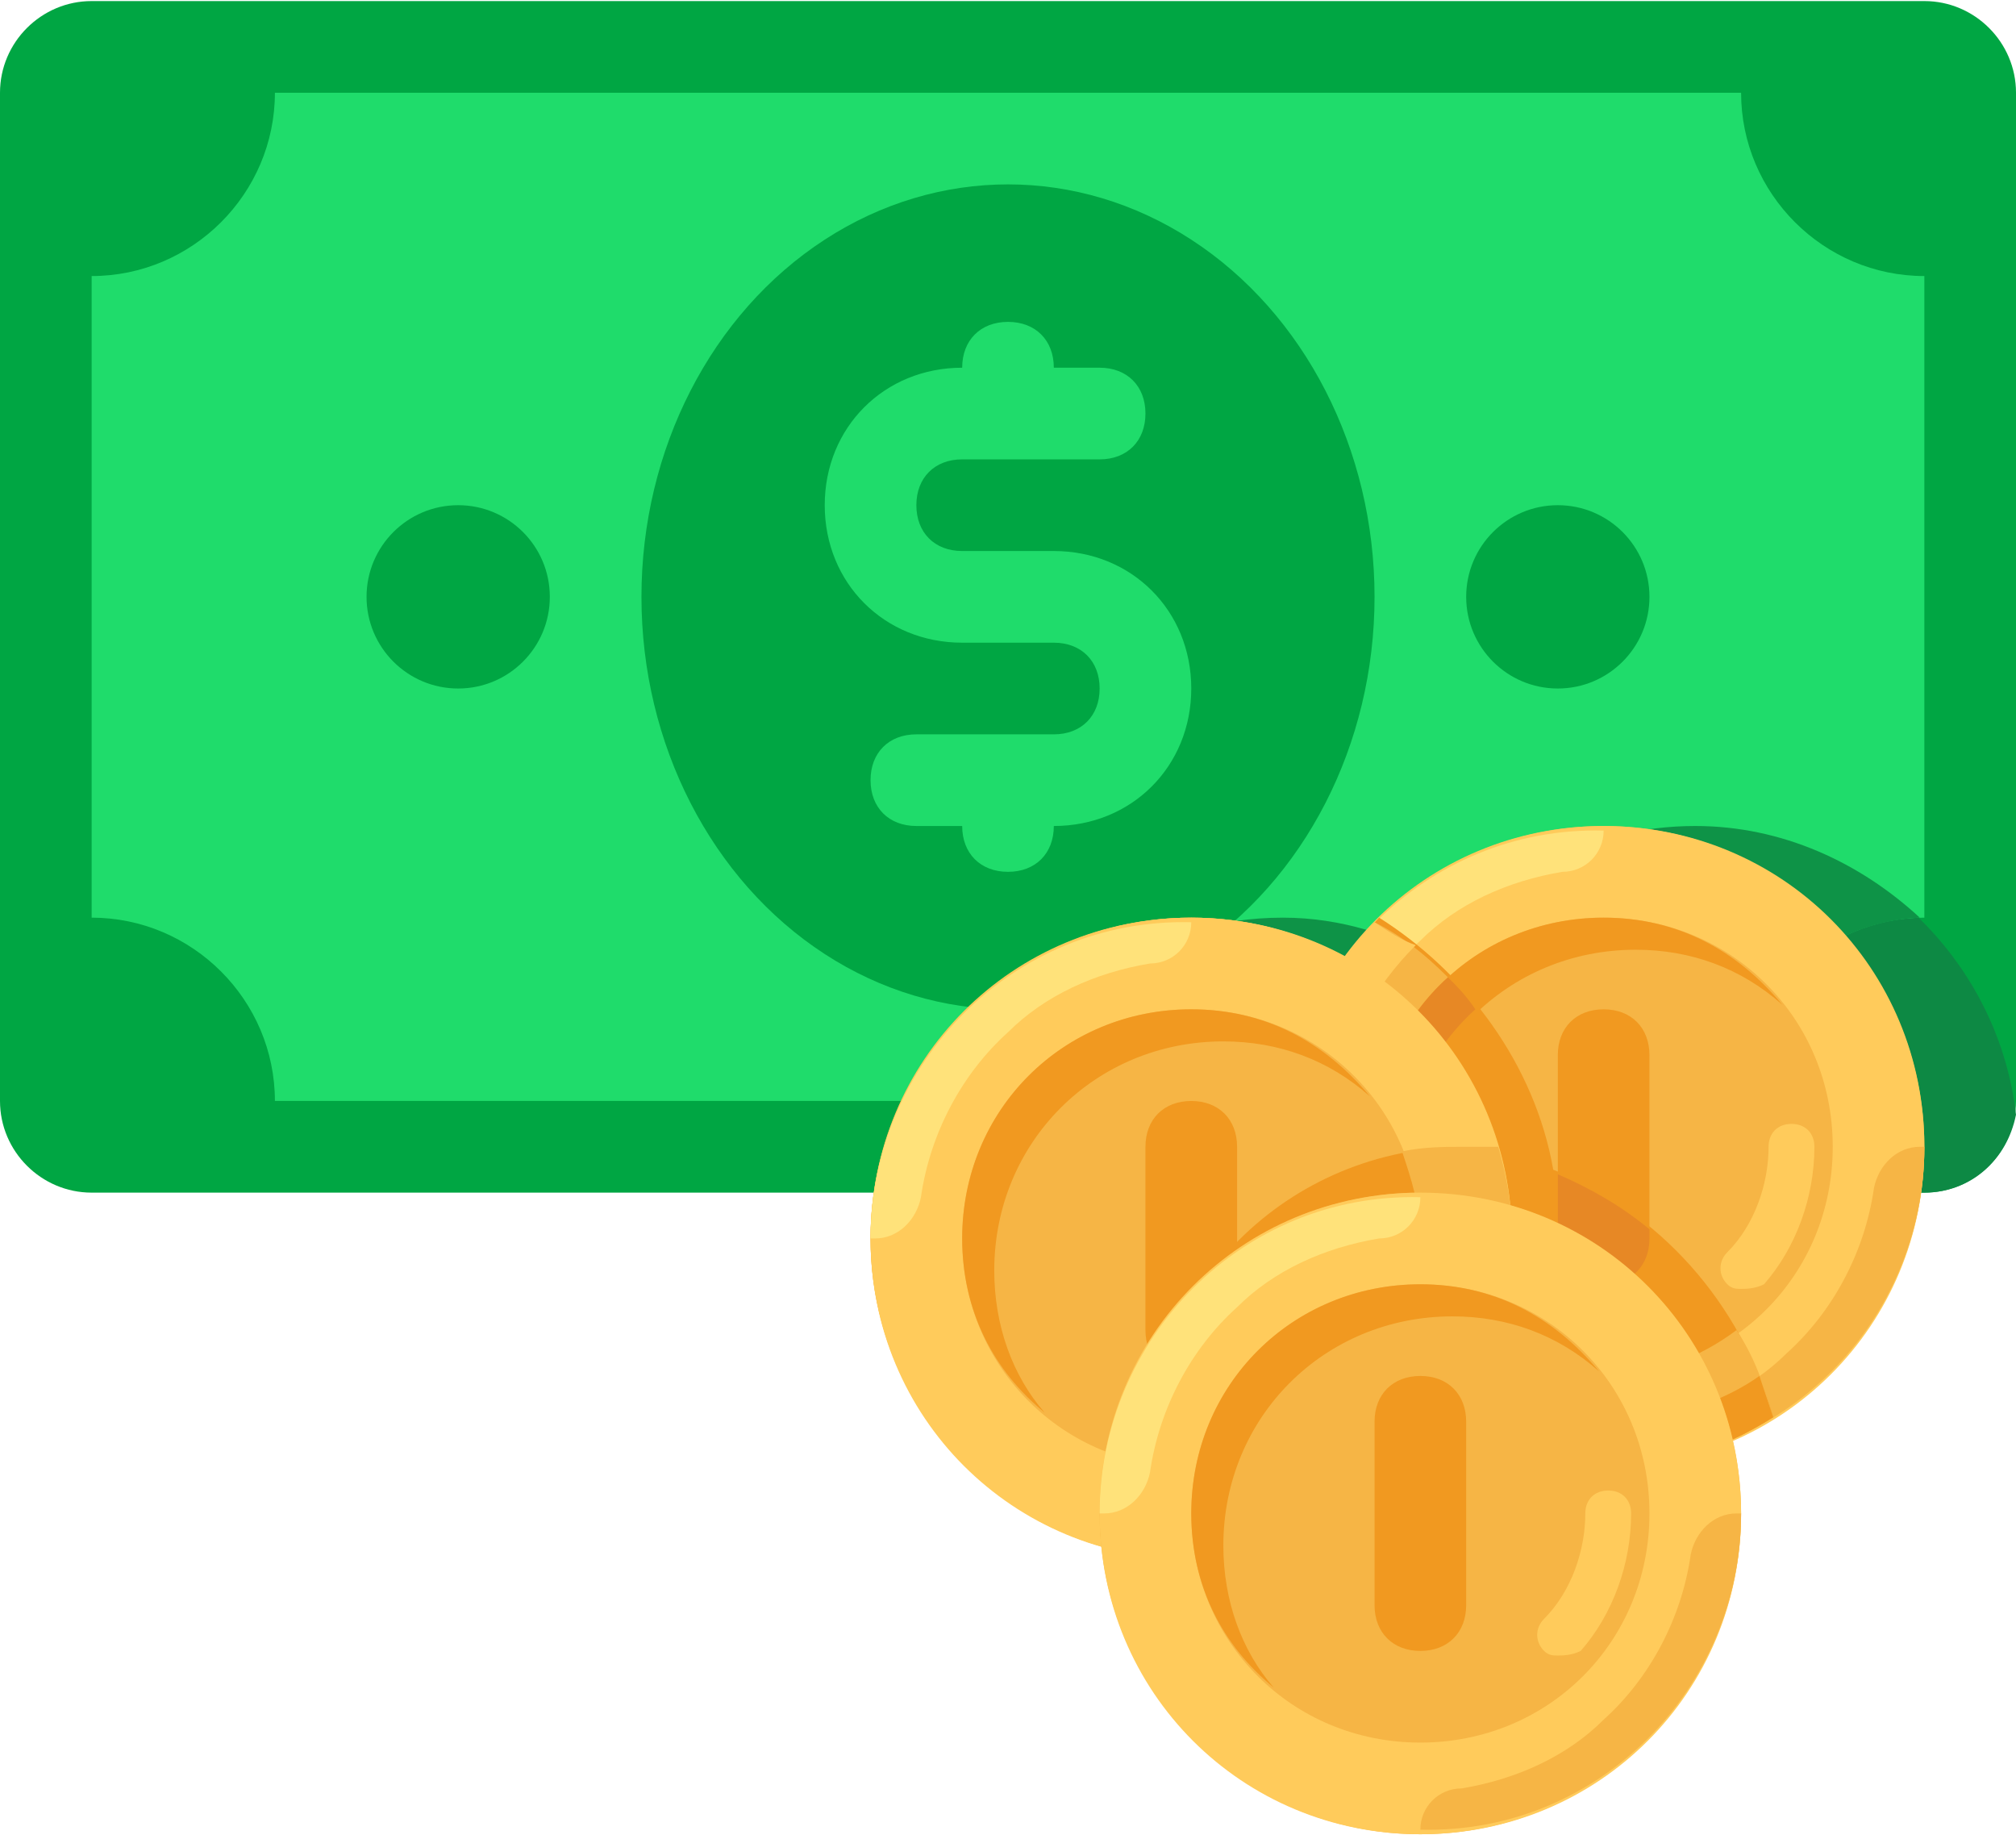 <?xml version="1.0" encoding="UTF-8"?>
<svg width="512px" height="466px" viewBox="0 0 512 466" version="1.1" xmlns="http://www.w3.org/2000/svg" xmlns:xlink="http://www.w3.org/1999/xlink">
    <title>icon-money-2</title>
    <g id="Website" stroke="none" stroke-width="1" fill="none" fill-rule="evenodd">
        <g id="icon-money-2" fill-rule="nonzero">
            <path d="M488.727,302.818 L23.273,302.818 C10.473,302.818 -5.68434189e-14,292.345 -5.68434189e-14,279.545 L-5.68434189e-14,23.545 C-5.68434189e-14,10.745 10.473,0.272 23.273,0.272 L488.728,0.272 C501.528,0.272 512.001,10.745 512.001,23.545 L512.001,279.545 C512.001,292.345 501.527,302.818 488.727,302.818 Z" id="Path" fill="#00A643"></path>
            <path d="M430.545,209.727 C403.781,209.727 379.345,222.527 365.381,243.472 C353.745,237.655 340.945,233 325.818,233 C285.091,233 251.345,263.255 245.527,302.818 L488.727,302.818 C500.363,302.818 509.672,294.673 512,283.036 C507.345,242.309 472.436,209.727 430.545,209.727 Z" id="Path" fill="#0D8944"></path>
            <path d="M442.182,279.545 L69.818,279.545 C69.818,253.945 48.873,233 23.273,233 L23.273,70.091 C48.873,70.091 69.818,49.146 69.818,23.546 L442.182,23.546 C442.182,49.146 463.127,70.091 488.727,70.091 L488.727,233 C463.127,233 442.182,253.945 442.182,279.545 Z" id="Path" fill="#1FDC6B"></path>
            <g id="Group" transform="translate(93, 46)">
                <path d="M337.545,163.727 C310.781,163.727 286.345,176.527 272.381,197.472 C260.745,191.655 247.945,187 232.818,187 C200.236,187 172.309,205.618 159.509,233.545 L349.182,233.545 C349.182,207.945 368.964,188.163 394.564,187 C379.436,173.036 359.655,163.727 337.545,163.727 L337.545,163.727 Z" id="Path" fill="#0E9347"></path>
                <ellipse id="Oval" fill="#00A643" cx="163" cy="105.545" rx="93.091" ry="104.727"></ellipse>
                <circle id="Oval" fill="#00A643" cx="23.364" cy="105.545" r="23.273"></circle>
                <circle id="Oval" fill="#00A643" cx="302.636" cy="105.545" r="23.273"></circle>
            </g>
            <path d="M267.636,139.909 L244.363,139.909 C237.381,139.909 232.727,135.254 232.727,128.273 C232.727,121.291 237.382,116.637 244.363,116.637 L279.272,116.637 C286.254,116.637 290.908,111.982 290.908,105.001 C290.908,98.019 286.253,93.365 279.272,93.365 L267.636,93.365 C267.636,86.383 262.981,81.729 256,81.729 C249.018,81.729 244.364,86.384 244.364,93.365 C224.582,93.365 209.455,108.492 209.455,128.274 C209.455,148.056 224.582,163.183 244.364,163.183 L267.637,163.183 C274.619,163.183 279.273,167.838 279.273,174.819 C279.273,181.801 274.618,186.455 267.637,186.455 L232.728,186.455 C225.746,186.455 221.092,191.11 221.092,198.091 C221.092,205.073 225.747,209.727 232.728,209.727 L244.364,209.727 C244.364,216.709 249.019,221.363 256,221.363 C262.982,221.363 267.636,216.708 267.636,209.727 C287.418,209.727 302.545,194.6 302.545,174.818 C302.545,155.036 287.418,139.909 267.636,139.909 Z" id="Path" fill="#1FDC6B"></path>
            <circle id="Oval" fill="#FFCA5D" cx="302.545" cy="314.455" r="81.455"></circle>
            <circle id="Oval" fill="#F6B545" cx="407.273" cy="291.182" r="81.455"></circle>
            <path d="M407.273,209.727 C361.891,209.727 325.818,245.8 325.818,291.182 C325.818,336.564 361.891,372.637 407.273,372.637 C452.655,372.637 488.728,336.564 488.728,291.182 C488.728,245.8 452.655,209.727 407.273,209.727 Z M407.273,349.364 C374.691,349.364 349.091,323.764 349.091,291.182 C349.091,258.6 374.691,233 407.273,233 C439.855,233 465.455,258.6 465.455,291.182 C465.455,323.764 439.855,349.364 407.273,349.364 Z" id="Shape" fill="#FFCB5B"></path>
            <path d="M407.273,371.473 C452.655,372.637 488.728,335.4 488.728,291.182 L487.564,291.182 C481.746,291.182 477.091,295.837 475.928,301.655 C473.601,317.946 465.455,333.073 453.819,343.546 C444.51,352.855 431.71,358.673 417.746,361 C411.927,361 407.273,365.655 407.273,371.473 L407.273,371.473 Z" id="Path" fill="#F6B545"></path>
            <path d="M407.273,210.891 C361.891,209.727 325.818,246.964 325.818,291.182 L326.982,291.182 C332.8,291.182 337.455,286.527 338.618,280.709 C340.945,264.418 349.091,249.291 360.727,238.818 C370.036,229.509 382.836,223.691 396.8,221.363 C402.618,221.364 407.273,216.709 407.273,210.891 Z" id="Path" fill="#FFE27A"></path>
            <path d="M357.236,299.327 C357.236,266.745 382.836,241.145 415.418,241.145 C429.382,241.145 442.182,245.8 452.654,255.109 C441.018,241.145 425.891,233 407.273,233 C374.691,233 349.091,258.6 349.091,291.182 C349.091,309.8 357.236,324.927 370.036,335.4 C361.891,326.091 357.236,313.291 357.236,299.327 Z" id="Path" fill="#F19920"></path>
            <path d="M442.182,327.255 C441.018,327.255 439.855,327.255 438.691,326.091 C436.364,323.764 436.364,320.273 438.691,317.946 C445.673,310.964 449.164,300.491 449.164,291.182 C449.164,287.691 451.491,285.364 454.982,285.364 C458.473,285.364 460.8,287.691 460.8,291.182 C460.8,303.982 456.145,316.782 448,326.091 C445.673,327.255 443.345,327.255 442.182,327.255 Z" id="Path" fill="#FFCB5B"></path>
            <path d="M407.273,326.091 C400.291,326.091 395.637,321.436 395.637,314.455 L395.637,267.91 C395.637,260.928 400.292,256.274 407.273,256.274 C414.254,256.274 418.909,260.929 418.909,267.91 L418.909,314.455 C418.909,321.436 414.255,326.091 407.273,326.091 Z" id="Path" fill="#F19920"></path>
            <path d="M450.327,359.836 C442.182,330.745 421.236,307.472 394.472,297 C389.817,270.236 372.363,246.964 350.254,233 C336.29,248.127 326.981,267.909 326.981,290.018 C326.981,335.4 363.054,371.473 408.436,371.473 C423.564,372.636 437.527,367.982 450.327,359.836 L450.327,359.836 Z" id="Path" fill="#F19920"></path>
            <path d="M370.036,335.4 C361.891,324.927 356.072,312.127 356.072,298.164 C356.072,281.873 363.054,266.746 374.69,256.273 C372.363,252.782 370.035,250.455 367.708,248.128 C356.072,258.601 349.09,273.728 349.09,291.183 C349.091,309.8 357.236,324.927 370.036,335.4 Z" id="Path" fill="#E78825"></path>
            <path d="M395.636,298.164 L395.636,314.455 C395.636,321.437 400.291,326.091 407.272,326.091 C414.253,326.091 418.908,321.436 418.908,314.455 L418.908,312.128 C411.927,306.309 403.782,301.655 395.636,298.164 L395.636,298.164 Z" id="Path" fill="#E78825"></path>
            <path d="M450.327,359.836 C448,351.691 445.672,344.709 441.018,337.727 C431.709,344.709 420.073,349.363 407.273,349.363 C374.691,349.363 349.091,323.763 349.091,291.181 C349.091,273.726 356.073,258.599 367.709,248.126 C361.891,242.308 356.073,237.653 349.091,234.162 C335.127,249.289 325.818,269.071 325.818,291.18 C325.818,336.562 361.891,372.635 407.273,372.635 C423.564,372.635 437.527,367.982 450.327,359.836 L450.327,359.836 Z" id="Path" fill="#F6B545"></path>
            <path d="M446.836,349.364 C438.691,355.182 428.218,358.673 417.745,361 C411.927,362.164 407.272,366.818 407.272,372.636 C423.563,372.636 437.527,367.981 450.327,359.836 C449.164,356.345 448,352.855 446.836,349.364 L446.836,349.364 Z" id="Path" fill="#F19920"></path>
            <path d="M349.091,234.164 C335.127,249.291 325.818,269.073 325.818,291.182 L326.982,291.182 C332.8,291.182 337.455,286.527 338.618,280.709 C340.945,264.418 349.091,250.454 359.563,239.982 C356.073,238.818 352.582,236.491 349.091,234.164 L349.091,234.164 Z" id="Path" fill="#FFCB5B"></path>
            <circle id="Oval" fill="#F6B545" cx="302.545" cy="314.455" r="81.455"></circle>
            <path d="M290.909,372.636 C290.909,380.781 292.073,387.763 294.4,395.909 L302.545,395.909 C347.927,395.909 384,359.836 384,314.454 C384,306.309 382.836,299.327 380.509,291.181 C378.182,291.181 374.691,291.181 372.364,291.181 C326.982,291.181 290.909,327.255 290.909,372.636 Z" id="Path" fill="#F19920"></path>
            <path d="M302.545,233 C257.163,233 221.09,269.073 221.09,314.455 C221.09,359.837 257.163,395.91 302.545,395.91 C347.927,395.91 384,359.836 384,314.455 C384,269.074 347.927,233 302.545,233 Z M302.545,372.636 C269.963,372.636 244.363,347.036 244.363,314.454 C244.363,281.872 269.963,256.272 302.545,256.272 C335.127,256.272 360.727,281.872 360.727,314.454 C360.727,347.036 335.127,372.636 302.545,372.636 Z" id="Shape" fill="#FFCB5B"></path>
            <path d="M302.545,394.745 C347.927,395.909 384,358.673 384,314.455 L382.836,314.455 C377.018,314.455 372.363,319.11 371.2,324.928 C368.873,341.219 360.727,356.346 349.091,366.819 C339.782,376.128 326.982,381.946 313.018,384.274 C307.2,384.273 302.545,388.927 302.545,394.745 Z" id="Path" fill="#F6B545"></path>
            <path d="M302.545,234.164 C257.163,233 221.09,270.237 221.09,314.455 L222.254,314.455 C228.072,314.455 232.727,309.8 233.89,303.982 C236.217,287.691 244.363,272.564 255.999,262.091 C265.308,252.782 278.108,246.964 292.072,244.636 C297.891,244.636 302.545,239.982 302.545,234.164 Z" id="Path" fill="#FFE27A"></path>
            <path d="M252.509,322.6 C252.509,290.018 278.109,264.418 310.691,264.418 C324.655,264.418 337.455,269.073 347.927,278.382 C336.291,264.418 321.163,256.273 302.545,256.273 C269.963,256.273 244.363,281.873 244.363,314.455 C244.363,333.073 252.508,348.2 265.308,358.673 C257.164,349.364 252.509,336.564 252.509,322.6 L252.509,322.6 Z" id="Path" fill="#F19920"></path>
            <path d="M337.455,350.527 C336.291,350.527 335.128,350.527 333.964,349.363 C331.637,347.036 331.637,343.545 333.964,341.218 C340.946,334.236 344.437,323.763 344.437,314.454 C344.437,310.963 346.764,308.636 350.255,308.636 C353.746,308.636 356.073,310.963 356.073,314.454 C356.073,327.254 351.418,340.054 343.273,349.363 C340.945,350.527 338.618,350.527 337.455,350.527 Z" id="Path" fill="#FFCB5B"></path>
            <path d="M302.545,349.364 C295.563,349.364 290.909,344.709 290.909,337.728 L290.909,291.183 C290.909,284.201 295.564,279.547 302.545,279.547 C309.527,279.547 314.181,284.202 314.181,291.183 L314.181,337.728 C314.182,344.709 309.527,349.364 302.545,349.364 Z" id="Path" fill="#F19920"></path>
            <path d="M356.073,292.345 C358.4,299.327 360.728,306.309 360.728,314.454 C360.728,347.036 335.128,372.636 302.546,372.636 C299.055,372.636 294.401,372.636 290.91,371.472 L290.91,372.636 C290.91,380.781 292.074,387.763 294.401,395.909 L302.546,395.909 C347.928,395.909 384.001,359.836 384.001,314.454 C384.001,306.309 382.837,299.327 380.51,291.181 C378.183,291.181 374.692,291.181 372.365,291.181 C366.545,291.181 361.891,291.181 356.073,292.345 L356.073,292.345 Z" id="Path" fill="#F6B545"></path>
            <circle id="Oval" fill="#F6B545" cx="360.727" cy="384.273" r="81.455"></circle>
            <path d="M360.727,302.818 C315.345,302.818 279.272,338.891 279.272,384.273 C279.272,429.655 315.345,465.728 360.727,465.728 C406.109,465.728 442.182,429.655 442.182,384.273 C442.182,338.891 406.109,302.818 360.727,302.818 Z M360.727,442.455 C328.145,442.455 302.545,416.855 302.545,384.273 C302.545,351.691 328.145,326.091 360.727,326.091 C393.309,326.091 418.909,351.691 418.909,384.273 C418.909,416.855 393.309,442.455 360.727,442.455 Z" id="Shape" fill="#FFCB5B"></path>
            <path d="M360.727,464.564 C406.109,465.728 442.182,428.491 442.182,384.273 L441.018,384.273 C435.2,384.273 430.545,388.928 429.382,394.746 C427.055,411.037 418.909,426.164 407.273,436.637 C397.964,445.946 385.164,451.764 371.2,454.092 C365.382,454.091 360.727,458.745 360.727,464.564 Z" id="Path" fill="#F6B545"></path>
            <path d="M360.727,303.982 C315.345,302.818 279.272,340.055 279.272,384.273 L280.436,384.273 C286.254,384.273 290.909,379.618 292.072,373.8 C294.399,357.509 302.545,342.382 314.181,331.909 C323.49,322.6 336.29,316.782 350.254,314.454 C356.073,314.455 360.727,309.8 360.727,303.982 Z" id="Path" fill="#FFE27A"></path>
            <path d="M310.691,392.418 C310.691,359.836 336.291,334.236 368.873,334.236 C382.837,334.236 395.637,338.891 406.109,348.2 C394.473,334.236 379.345,326.091 360.727,326.091 C328.145,326.091 302.545,351.691 302.545,384.273 C302.545,402.891 310.69,418.018 323.49,428.491 C315.345,419.182 310.691,406.382 310.691,392.418 L310.691,392.418 Z" id="Path" fill="#F19920"></path>
            <path d="M395.636,420.345 C394.472,420.345 393.309,420.345 392.145,419.181 C389.818,416.854 389.818,413.363 392.145,411.036 C399.127,404.054 402.618,393.581 402.618,384.272 C402.618,380.781 404.945,378.454 408.436,378.454 C411.927,378.454 414.254,380.781 414.254,384.272 C414.254,397.072 409.599,409.872 401.454,419.181 C399.127,420.345 396.8,420.345 395.636,420.345 Z" id="Path" fill="#FFCB5B"></path>
            <path d="M360.727,419.182 C353.745,419.182 349.091,414.527 349.091,407.546 L349.091,361 C349.091,354.018 353.746,349.364 360.727,349.364 C367.709,349.364 372.363,354.019 372.363,361 L372.363,407.545 C372.364,414.527 367.709,419.182 360.727,419.182 Z" id="Path" fill="#F19920"></path>
        </g>
    </g>
</svg>